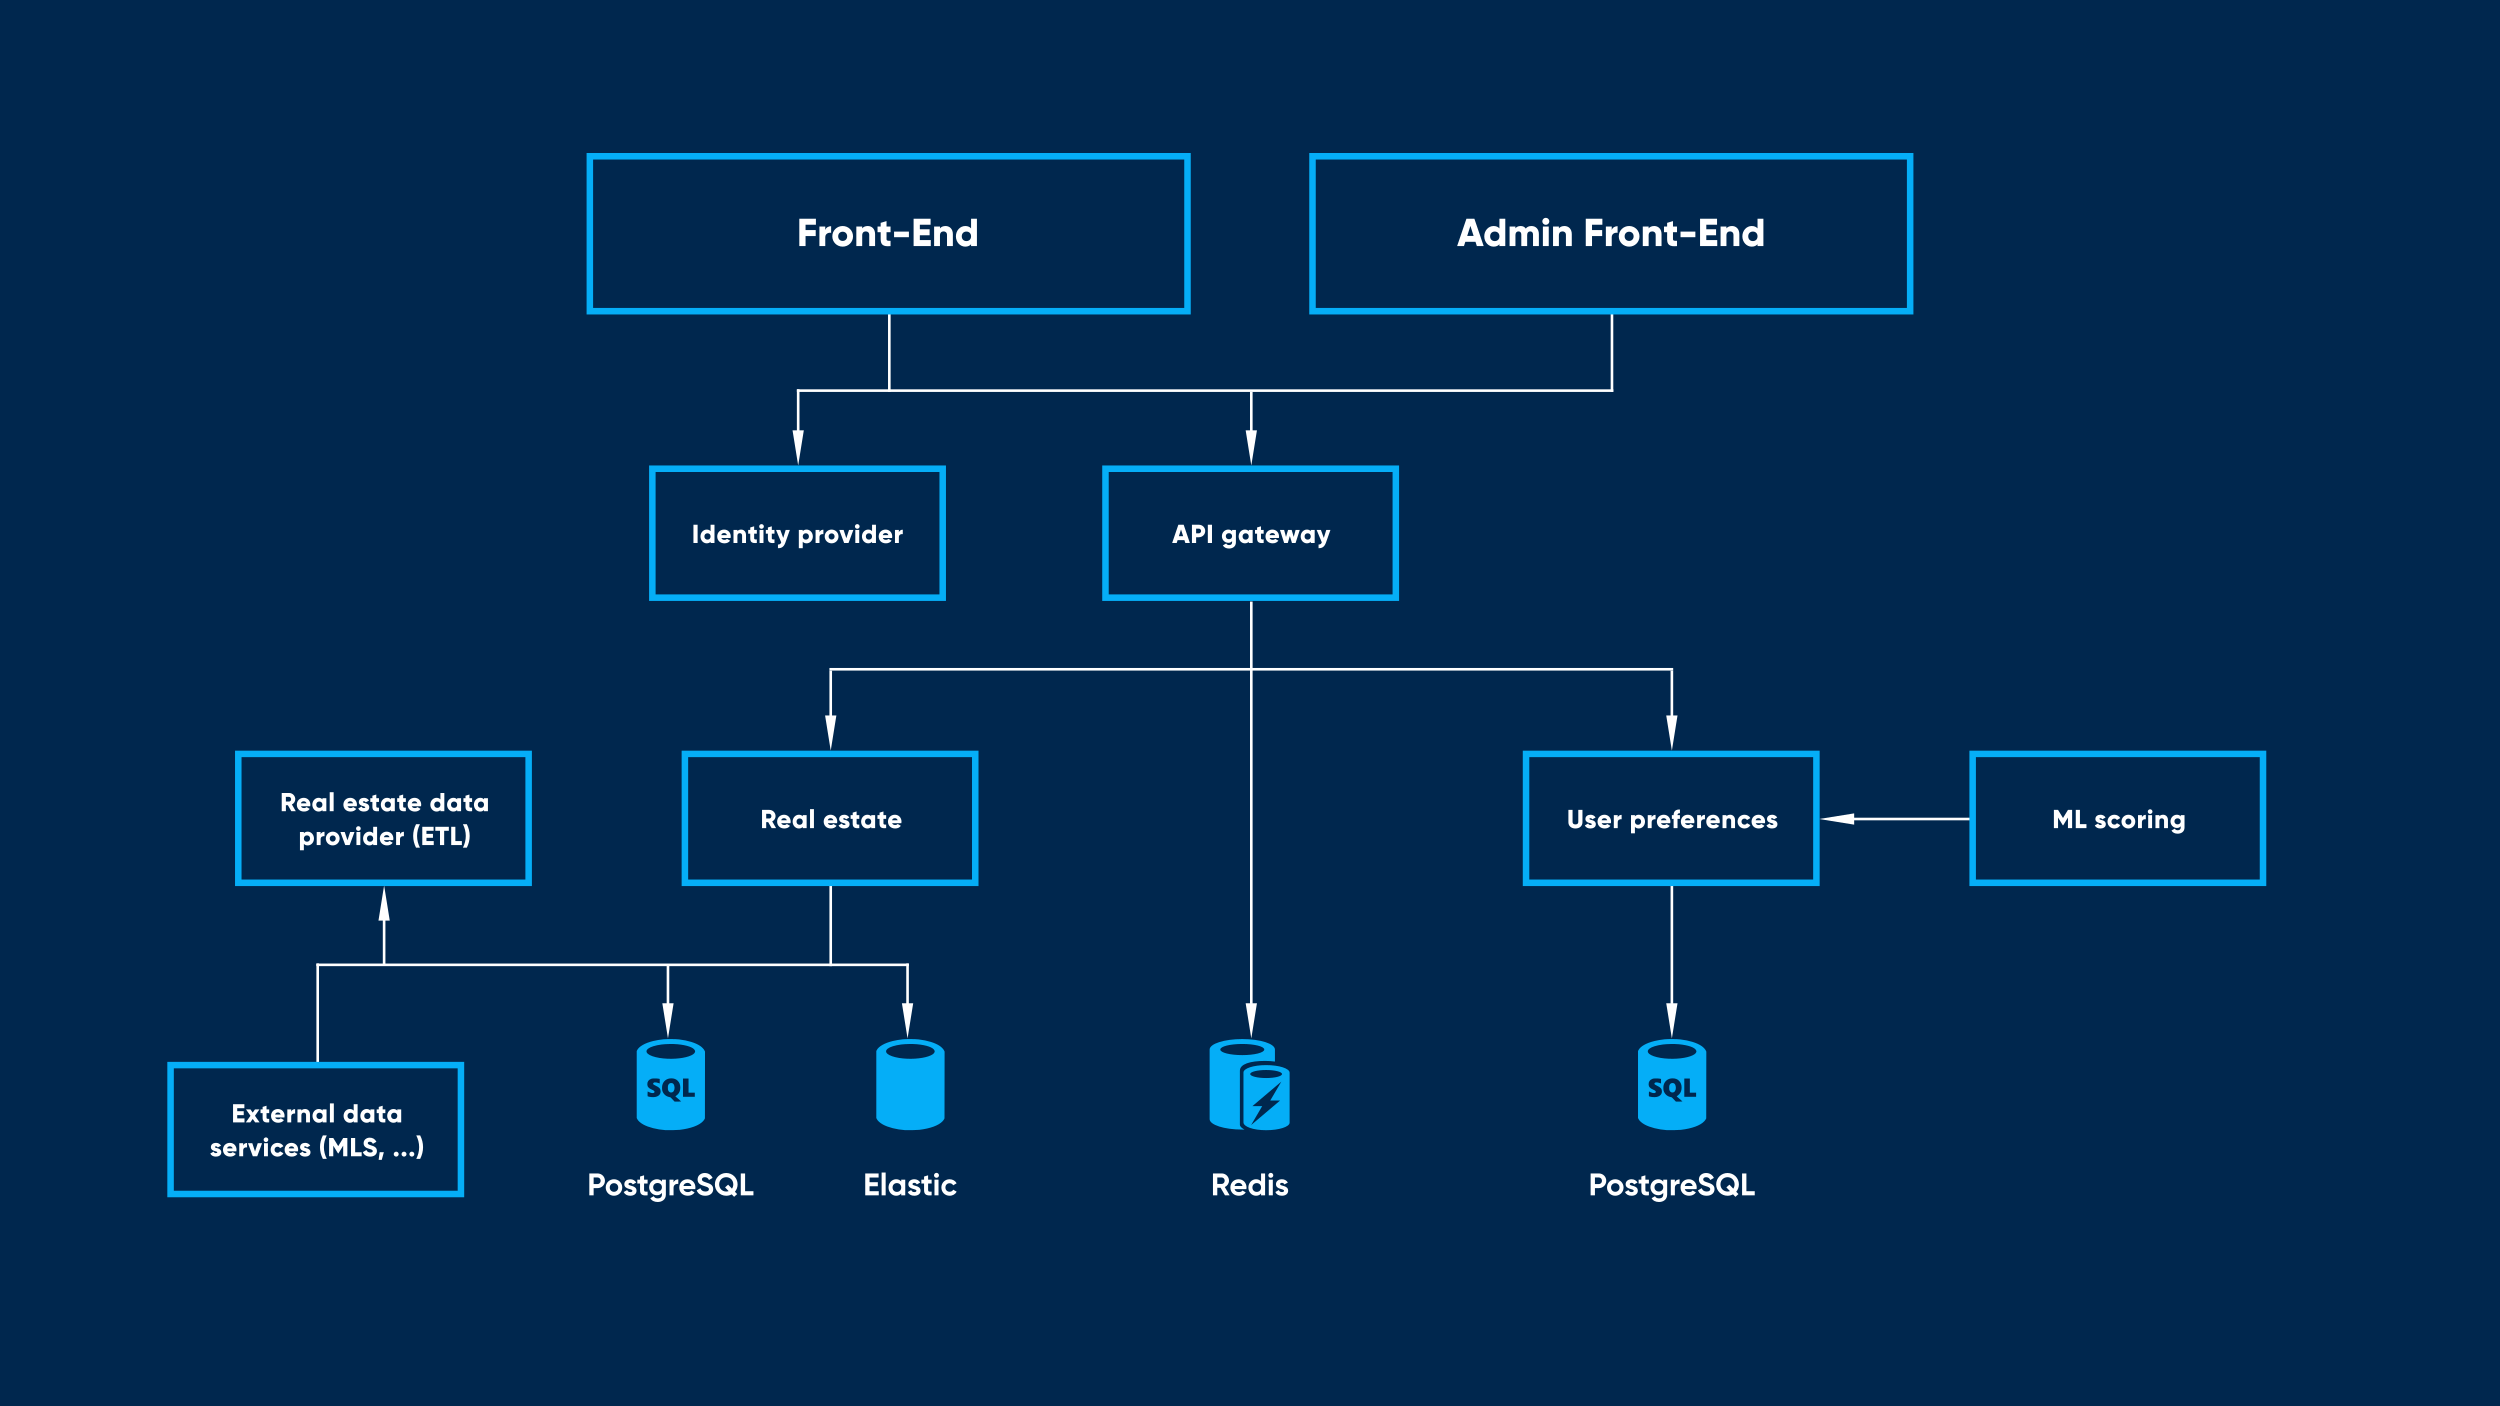 <?xml version="1.0" encoding="UTF-8"?> <svg xmlns="http://www.w3.org/2000/svg" width="1920" height="1080" viewBox="0 0 1920 1080" fill="none"><rect width="1920" height="1080" fill="#00274E"></rect><rect width="60" height="2" transform="matrix(0 1 1 0 1237 241)" fill="white"></rect><rect width="60" height="2" transform="matrix(0 1 1 0 682 241)" fill="white"></rect><rect width="627" height="2" transform="matrix(1 0 0 -1 612 301)" fill="white"></rect><rect width="31" height="2" transform="matrix(0 1 1 0 960 301)" fill="white"></rect><path d="M961 357.5L965.33 330.5L956.67 330.5L961 357.5Z" fill="white"></path><rect width="33" height="2" transform="matrix(0 1 1 0 612 299)" fill="white"></rect><path d="M613 357.5L617.33 330.5L608.67 330.5L613 357.5Z" fill="white"></path><rect x="294" y="741.5" width="36" height="2" transform="rotate(-90 294 741.5)" fill="white"></rect><path d="M295 680L299.33 707L290.67 707L295 680Z" fill="white"></path><rect width="455" height="2" transform="matrix(1 0 0 -1 243 742)" fill="white"></rect><rect x="243" y="816" width="76" height="2" transform="rotate(-90 243 816)" fill="white"></rect><rect width="31" height="2" transform="matrix(0 1 1 0 512 741)" fill="white"></rect><path d="M513 797.5L517.33 770.5L508.67 770.5L513 797.5Z" fill="white"></path><rect width="32" height="2" transform="matrix(0 1 1 0 696 740)" fill="white"></rect><path d="M697 797.5L701.33 770.5L692.67 770.5L697 797.5Z" fill="white"></path><rect x="637" y="742" width="66" height="2" transform="rotate(-90 637 742)" fill="white"></rect><rect width="36" height="2" transform="matrix(0 1 1 0 637 515)" fill="white"></rect><path d="M638 576.5L642.33 549.5L633.67 549.5L638 576.5Z" fill="white"></path><rect width="309" height="2" transform="matrix(0 1 1 0 960 462)" fill="white"></rect><path d="M961 797.5L965.33 770.5L956.67 770.5L961 797.5Z" fill="white"></path><rect width="648" height="2" transform="matrix(1 0 0 -1 637 515)" fill="white"></rect><rect width="36" height="2" transform="matrix(0 1 1 0 1283 515)" fill="white"></rect><path d="M1284 576.5L1288.33 549.5L1279.67 549.5L1284 576.5Z" fill="white"></path><rect width="93" height="2" transform="matrix(0 1 1 0 1283 678)" fill="white"></rect><path d="M1284 797.5L1288.33 770.5L1279.67 770.5L1284 797.5Z" fill="white"></path><rect x="1513" y="630" width="90" height="2" transform="rotate(-180 1513 630)" fill="white"></rect><path d="M1397 629L1424 624.67L1424 633.33L1397 629Z" fill="white"></path><path d="M626.618 172.62V168H613.868V189H618.668V181.29H626.468V176.67H618.668V172.62H626.618ZM633.804 176.67V174H629.304V189H633.804V182.22C633.804 179.25 636.444 178.5 638.304 178.8V173.7C636.414 173.7 634.404 174.66 633.804 176.67ZM647.168 189.42C651.578 189.42 655.118 185.97 655.118 181.5C655.118 177.03 651.578 173.58 647.168 173.58C642.758 173.58 639.218 177.03 639.218 181.5C639.218 185.97 642.758 189.42 647.168 189.42ZM647.168 185.04C645.218 185.04 643.718 183.63 643.718 181.5C643.718 179.37 645.218 177.96 647.168 177.96C649.118 177.96 650.618 179.37 650.618 181.5C650.618 183.63 649.118 185.04 647.168 185.04ZM666.454 173.58C664.474 173.58 662.974 174.3 662.164 175.41V174H657.664V189H662.164V180.81C662.164 178.68 663.304 177.72 664.954 177.72C666.394 177.72 667.564 178.59 667.564 180.45V189H672.064V179.79C672.064 175.74 669.484 173.58 666.454 173.58ZM683.944 178.32V174H680.854V169.8L676.354 171.15V174H673.954V178.32H676.354V183.63C676.354 187.83 678.064 189.6 683.944 189V184.92C681.964 185.04 680.854 184.92 680.854 183.63V178.32H683.944ZM686.642 182.19H698.042V177.87H686.642V182.19ZM706.442 184.38V180.66H713.942V176.1H706.442V172.62H714.692V168H701.642V189H714.842V184.38H706.442ZM726.19 173.58C724.21 173.58 722.71 174.3 721.9 175.41V174H717.4V189H721.9V180.81C721.9 178.68 723.04 177.72 724.69 177.72C726.13 177.72 727.3 178.59 727.3 180.45V189H731.8V179.79C731.8 175.74 729.22 173.58 726.19 173.58ZM745.78 168V175.41C744.79 174.27 743.32 173.58 741.31 173.58C737.38 173.58 734.14 177.03 734.14 181.5C734.14 185.97 737.38 189.42 741.31 189.42C743.32 189.42 744.79 188.73 745.78 187.59V189H750.28V168H745.78ZM742.21 185.16C740.14 185.16 738.64 183.75 738.64 181.5C738.64 179.25 740.14 177.84 742.21 177.84C744.28 177.84 745.78 179.25 745.78 181.5C745.78 183.75 744.28 185.16 742.21 185.16Z" fill="white"></path><rect x="912" y="120" width="119" height="459" transform="rotate(90 912 120)" stroke="#05AEF7" stroke-width="5"></rect><path d="M1134.22 189H1139.47L1132.33 168H1126.21L1119.07 189H1124.32L1125.37 185.7H1133.17L1134.22 189ZM1126.81 181.2L1129.27 173.49L1131.73 181.2H1126.81ZM1151.56 168V175.41C1150.57 174.27 1149.1 173.58 1147.09 173.58C1143.16 173.58 1139.92 177.03 1139.92 181.5C1139.92 185.97 1143.16 189.42 1147.09 189.42C1149.1 189.42 1150.57 188.73 1151.56 187.59V189H1156.06V168H1151.56ZM1147.99 185.16C1145.92 185.16 1144.42 183.75 1144.42 181.5C1144.42 179.25 1145.92 177.84 1147.99 177.84C1150.06 177.84 1151.56 179.25 1151.56 181.5C1151.56 183.75 1150.06 185.16 1147.99 185.16ZM1176.16 173.58C1174.03 173.58 1172.65 174.36 1171.81 175.56C1170.97 174.3 1169.65 173.58 1167.88 173.58C1165.87 173.58 1164.55 174.36 1163.86 175.38V174H1159.36V189H1163.86V180.54C1163.86 178.77 1164.7 177.72 1166.2 177.72C1167.64 177.72 1168.36 178.68 1168.36 180.18V189H1172.86V180.54C1172.86 178.77 1173.7 177.72 1175.2 177.72C1176.64 177.72 1177.36 178.68 1177.36 180.18V189H1181.86V179.79C1181.86 176.04 1179.61 173.58 1176.16 173.58ZM1187.19 172.68C1188.66 172.68 1189.89 171.45 1189.89 169.98C1189.89 168.51 1188.66 167.28 1187.19 167.28C1185.72 167.28 1184.49 168.51 1184.49 169.98C1184.49 171.45 1185.72 172.68 1187.19 172.68ZM1184.94 189H1189.44V174H1184.94V189ZM1201.52 173.58C1199.54 173.58 1198.04 174.3 1197.23 175.41V174H1192.73V189H1197.23V180.81C1197.23 178.68 1198.37 177.72 1200.02 177.72C1201.46 177.72 1202.63 178.59 1202.63 180.45V189H1207.13V179.79C1207.13 175.74 1204.55 173.58 1201.52 173.58ZM1230.62 172.62V168H1217.87V189H1222.67V181.29H1230.47V176.67H1222.67V172.62H1230.62ZM1237.81 176.67V174H1233.31V189H1237.81V182.22C1237.81 179.25 1240.45 178.5 1242.31 178.8V173.7C1240.42 173.7 1238.41 174.66 1237.81 176.67ZM1251.17 189.42C1255.58 189.42 1259.12 185.97 1259.12 181.5C1259.12 177.03 1255.58 173.58 1251.17 173.58C1246.76 173.58 1243.22 177.03 1243.22 181.5C1243.22 185.97 1246.76 189.42 1251.17 189.42ZM1251.17 185.04C1249.22 185.04 1247.72 183.63 1247.72 181.5C1247.72 179.37 1249.22 177.96 1251.17 177.96C1253.12 177.96 1254.62 179.37 1254.62 181.5C1254.62 183.63 1253.12 185.04 1251.17 185.04ZM1270.45 173.58C1268.47 173.58 1266.97 174.3 1266.16 175.41V174H1261.66V189H1266.16V180.81C1266.16 178.68 1267.3 177.72 1268.95 177.72C1270.39 177.72 1271.56 178.59 1271.56 180.45V189H1276.06V179.79C1276.06 175.74 1273.48 173.58 1270.45 173.58ZM1287.94 178.32V174H1284.85V169.8L1280.35 171.15V174H1277.95V178.32H1280.35V183.63C1280.35 187.83 1282.06 189.6 1287.94 189V184.92C1285.96 185.04 1284.85 184.92 1284.85 183.63V178.32H1287.94ZM1290.64 182.19H1302.04V177.87H1290.64V182.19ZM1310.44 184.38V180.66H1317.94V176.1H1310.44V172.62H1318.69V168H1305.64V189H1318.84V184.38H1310.44ZM1330.19 173.58C1328.21 173.58 1326.71 174.3 1325.9 175.41V174H1321.4V189H1325.9V180.81C1325.9 178.68 1327.04 177.72 1328.69 177.72C1330.13 177.72 1331.3 178.59 1331.3 180.45V189H1335.8V179.79C1335.8 175.74 1333.22 173.58 1330.19 173.58ZM1349.78 168V175.41C1348.79 174.27 1347.32 173.58 1345.31 173.58C1341.38 173.58 1338.14 177.03 1338.14 181.5C1338.14 185.97 1341.38 189.42 1345.31 189.42C1347.32 189.42 1348.79 188.73 1349.78 187.59V189H1354.28V168H1349.78ZM1346.21 185.16C1344.14 185.16 1342.64 183.75 1342.64 181.5C1342.64 179.25 1344.14 177.84 1346.21 177.84C1348.28 177.84 1349.78 179.25 1349.78 181.5C1349.78 183.75 1348.28 185.16 1346.21 185.16Z" fill="white"></path><rect x="1467" y="120" width="119" height="459" transform="rotate(90 1467 120)" stroke="#05AEF7" stroke-width="5"></rect><rect x="724" y="360" width="99" height="223" transform="rotate(90 724 360)" stroke="#05AEF7" stroke-width="5"></rect><path d="M532.561 403V417H535.761V403H532.561ZM545.726 403V407.94C545.066 407.18 544.086 406.72 542.746 406.72C540.126 406.72 537.966 409.02 537.966 412C537.966 414.98 540.126 417.28 542.746 417.28C544.086 417.28 545.066 416.82 545.726 416.06V417H548.726V403H545.726ZM543.346 414.44C541.966 414.44 540.966 413.5 540.966 412C540.966 410.5 541.966 409.56 543.346 409.56C544.726 409.56 545.726 410.5 545.726 412C545.726 413.5 544.726 414.44 543.346 414.44ZM554.007 413.2H561.107C561.187 412.82 561.227 412.42 561.227 412C561.227 408.98 559.067 406.72 556.147 406.72C552.987 406.72 550.827 409.02 550.827 412C550.827 414.98 552.947 417.28 556.367 417.28C558.267 417.28 559.747 416.58 560.727 415.22L558.327 413.84C557.927 414.28 557.227 414.6 556.407 414.6C555.307 414.6 554.387 414.24 554.007 413.2ZM553.947 410.96C554.227 409.94 554.987 409.38 556.127 409.38C557.027 409.38 557.927 409.8 558.247 410.96H553.947ZM569.189 406.72C567.869 406.72 566.869 407.2 566.329 407.94V407H563.329V417H566.329V411.54C566.329 410.12 567.089 409.48 568.189 409.48C569.149 409.48 569.929 410.06 569.929 411.3V417H572.929V410.86C572.929 408.16 571.209 406.72 569.189 406.72ZM581.249 409.88V407H579.189V404.2L576.189 405.1V407H574.589V409.88H576.189V413.42C576.189 416.22 577.329 417.4 581.249 417V414.28C579.929 414.36 579.189 414.28 579.189 413.42V409.88H581.249ZM584.847 406.12C585.827 406.12 586.647 405.3 586.647 404.32C586.647 403.34 585.827 402.52 584.847 402.52C583.867 402.52 583.047 403.34 583.047 404.32C583.047 405.3 583.867 406.12 584.847 406.12ZM583.347 417H586.347V407H583.347V417ZM594.803 409.88V407H592.743V404.2L589.743 405.1V407H588.143V409.88H589.743V413.42C589.743 416.22 590.883 417.4 594.803 417V414.28C593.483 414.36 592.743 414.28 592.743 413.42V409.88H594.803ZM603.396 407L601.516 413.12L599.296 407H595.996L599.976 416.54C599.536 417.76 598.876 418.2 597.476 418.2V421C600.276 421.14 602.056 419.88 603.176 416.7L606.596 407H603.396ZM619.482 406.72C618.142 406.72 617.162 407.18 616.502 407.94V407H613.502V421H616.502V416.06C617.162 416.82 618.142 417.28 619.482 417.28C622.102 417.28 624.262 414.98 624.262 412C624.262 409.02 622.102 406.72 619.482 406.72ZM618.882 414.44C617.502 414.44 616.502 413.5 616.502 412C616.502 410.5 617.502 409.56 618.882 409.56C620.262 409.56 621.262 410.5 621.262 412C621.262 413.5 620.262 414.44 618.882 414.44ZM629.363 408.78V407H626.363V417H629.363V412.48C629.363 410.5 631.123 410 632.363 410.2V406.8C631.103 406.8 629.763 407.44 629.363 408.78ZM638.672 417.28C641.612 417.28 643.972 414.98 643.972 412C643.972 409.02 641.612 406.72 638.672 406.72C635.732 406.72 633.372 409.02 633.372 412C633.372 414.98 635.732 417.28 638.672 417.28ZM638.672 414.36C637.372 414.36 636.372 413.42 636.372 412C636.372 410.58 637.372 409.64 638.672 409.64C639.972 409.64 640.972 410.58 640.972 412C640.972 413.42 639.972 414.36 638.672 414.36ZM652.059 407L649.979 413.34L647.899 407H644.579L648.279 417H651.679L655.379 407H652.059ZM658.379 406.12C659.359 406.12 660.179 405.3 660.179 404.32C660.179 403.34 659.359 402.52 658.379 402.52C657.399 402.52 656.579 403.34 656.579 404.32C656.579 405.3 657.399 406.12 658.379 406.12ZM656.879 417H659.879V407H656.879V417ZM669.735 403V407.94C669.075 407.18 668.095 406.72 666.755 406.72C664.135 406.72 661.975 409.02 661.975 412C661.975 414.98 664.135 417.28 666.755 417.28C668.095 417.28 669.075 416.82 669.735 416.06V417H672.735V403H669.735ZM667.355 414.44C665.975 414.44 664.975 413.5 664.975 412C664.975 410.5 665.975 409.56 667.355 409.56C668.735 409.56 669.735 410.5 669.735 412C669.735 413.5 668.735 414.44 667.355 414.44ZM678.016 413.2H685.116C685.196 412.82 685.236 412.42 685.236 412C685.236 408.98 683.076 406.72 680.156 406.72C676.996 406.72 674.836 409.02 674.836 412C674.836 414.98 676.956 417.28 680.376 417.28C682.276 417.28 683.756 416.58 684.736 415.22L682.336 413.84C681.936 414.28 681.236 414.6 680.416 414.6C679.316 414.6 678.396 414.24 678.016 413.2ZM677.956 410.96C678.236 409.94 678.996 409.38 680.136 409.38C681.036 409.38 681.936 409.8 682.256 410.96H677.956ZM690.337 408.78V407H687.337V417H690.337V412.48C690.337 410.5 692.097 410 693.337 410.2V406.8C692.077 406.8 690.737 407.44 690.337 408.78Z" fill="white"></path><rect x="1072" y="360" width="99" height="223" transform="rotate(90 1072 360)" stroke="#05AEF7" stroke-width="5"></rect><path d="M910.321 417H913.821L909.061 403H904.981L900.221 417H903.721L904.421 414.8H909.621L910.321 417ZM905.381 411.8L907.021 406.66L908.661 411.8H905.381ZM920.714 403H915.414V417H918.614V412.6H920.714C923.474 412.6 925.614 410.46 925.614 407.8C925.614 405.14 923.474 403 920.714 403ZM920.714 409.6H918.614V406H920.714C921.694 406 922.414 406.78 922.414 407.8C922.414 408.82 921.694 409.6 920.714 409.6ZM927.611 403V417H930.811V403H927.611ZM946.257 407V408.02C945.597 407.2 944.637 406.72 943.337 406.72C940.497 406.72 938.417 409.04 938.417 411.8C938.417 414.56 940.497 416.88 943.337 416.88C944.637 416.88 945.597 416.4 946.257 415.58V416.5C946.257 417.92 945.397 418.64 943.997 418.64C942.677 418.64 942.097 418.08 941.717 417.38L939.157 418.86C940.077 420.5 941.817 421.28 943.897 421.28C946.557 421.28 949.177 419.86 949.177 416.5V407H946.257ZM943.837 414.12C942.417 414.12 941.417 413.18 941.417 411.8C941.417 410.42 942.417 409.48 943.837 409.48C945.257 409.48 946.257 410.42 946.257 411.8C946.257 413.18 945.257 414.12 943.837 414.12ZM959.038 407V407.94C958.378 407.18 957.398 406.72 956.058 406.72C953.438 406.72 951.278 409.02 951.278 412C951.278 414.98 953.438 417.28 956.058 417.28C957.398 417.28 958.378 416.82 959.038 416.06V417H962.038V407H959.038ZM956.658 414.44C955.278 414.44 954.278 413.5 954.278 412C954.278 410.5 955.278 409.56 956.658 409.56C958.038 409.56 959.038 410.5 959.038 412C959.038 413.5 958.038 414.44 956.658 414.44ZM970.499 409.88V407H968.439V404.2L965.439 405.1V407H963.839V409.88H965.439V413.42C965.439 416.22 966.579 417.4 970.499 417V414.28C969.179 414.36 968.439 414.28 968.439 413.42V409.88H970.499ZM975.082 413.2H982.182C982.262 412.82 982.302 412.42 982.302 412C982.302 408.98 980.142 406.72 977.222 406.72C974.062 406.72 971.902 409.02 971.902 412C971.902 414.98 974.022 417.28 977.442 417.28C979.342 417.28 980.822 416.58 981.802 415.22L979.402 413.84C979.002 414.28 978.302 414.6 977.482 414.6C976.382 414.6 975.462 414.24 975.082 413.2ZM975.022 410.96C975.302 409.94 976.062 409.38 977.202 409.38C978.102 409.38 979.002 409.8 979.322 410.96H975.022ZM995.013 407L993.573 412.36L992.013 407H989.213L987.653 412.36L986.213 407H983.013L986.213 417H989.013L990.613 411.66L992.213 417H995.013L998.213 407H995.013ZM1006.67 407V407.94C1006.01 407.18 1005.03 406.72 1003.69 406.72C1001.07 406.72 998.913 409.02 998.913 412C998.913 414.98 1001.07 417.28 1003.69 417.28C1005.03 417.28 1006.01 416.82 1006.67 416.06V417H1009.67V407H1006.67ZM1004.29 414.44C1002.91 414.44 1001.91 413.5 1001.91 412C1001.91 410.5 1002.91 409.56 1004.29 409.56C1005.67 409.56 1006.67 410.5 1006.67 412C1006.67 413.5 1005.67 414.44 1004.29 414.44ZM1018.57 407L1016.69 413.12L1014.47 407H1011.17L1015.15 416.54C1014.71 417.76 1014.05 418.2 1012.65 418.2V421C1015.45 421.14 1017.23 419.88 1018.35 416.7L1021.77 407H1018.57Z" fill="white"></path><rect x="1395" y="579" width="99" height="223" transform="rotate(90 1395 579)" stroke="#05AEF7" stroke-width="5"></rect><path d="M1209.93 636.28C1213.01 636.28 1215.33 634.48 1215.33 631.48V622H1212.13V631.2C1212.13 632.26 1211.63 633.16 1209.93 633.16C1208.23 633.16 1207.73 632.26 1207.73 631.2V622H1204.53V631.48C1204.53 634.48 1206.85 636.28 1209.93 636.28ZM1220.68 628.92C1220.68 628.56 1221 628.36 1221.52 628.36C1222.18 628.36 1222.58 628.72 1222.86 629.24L1225.42 627.86C1224.58 626.44 1223.14 625.72 1221.52 625.72C1219.44 625.72 1217.6 626.82 1217.6 629C1217.6 632.46 1222.52 631.88 1222.52 632.98C1222.52 633.38 1222.16 633.6 1221.44 633.6C1220.56 633.6 1220 633.18 1219.74 632.42L1217.14 633.9C1217.92 635.52 1219.44 636.28 1221.44 636.28C1223.6 636.28 1225.6 635.3 1225.6 633C1225.6 629.3 1220.68 630.06 1220.68 628.92ZM1230.08 632.2H1237.18C1237.26 631.82 1237.3 631.42 1237.3 631C1237.3 627.98 1235.14 625.72 1232.22 625.72C1229.06 625.72 1226.9 628.02 1226.9 631C1226.9 633.98 1229.02 636.28 1232.44 636.28C1234.34 636.28 1235.82 635.58 1236.8 634.22L1234.4 632.84C1234 633.28 1233.3 633.6 1232.48 633.6C1231.38 633.6 1230.46 633.24 1230.08 632.2ZM1230.02 629.96C1230.3 628.94 1231.06 628.38 1232.2 628.38C1233.1 628.38 1234 628.8 1234.32 629.96H1230.02ZM1242.41 627.78V626H1239.41V636H1242.41V631.48C1242.41 629.5 1244.17 629 1245.41 629.2V625.8C1244.15 625.8 1242.81 626.44 1242.41 627.78ZM1258.59 625.72C1257.25 625.72 1256.27 626.18 1255.61 626.94V626H1252.61V640H1255.61V635.06C1256.27 635.82 1257.25 636.28 1258.59 636.28C1261.21 636.28 1263.37 633.98 1263.37 631C1263.37 628.02 1261.21 625.72 1258.59 625.72ZM1257.99 633.44C1256.61 633.44 1255.61 632.5 1255.61 631C1255.61 629.5 1256.61 628.56 1257.99 628.56C1259.37 628.56 1260.37 629.5 1260.37 631C1260.37 632.5 1259.37 633.44 1257.99 633.44ZM1268.47 627.78V626H1265.47V636H1268.47V631.48C1268.47 629.5 1270.23 629 1271.47 629.2V625.8C1270.21 625.8 1268.87 626.44 1268.47 627.78ZM1275.66 632.2H1282.76C1282.84 631.82 1282.88 631.42 1282.88 631C1282.88 627.98 1280.72 625.72 1277.8 625.72C1274.64 625.72 1272.48 628.02 1272.48 631C1272.48 633.98 1274.6 636.28 1278.02 636.28C1279.92 636.28 1281.4 635.58 1282.38 634.22L1279.98 632.84C1279.58 633.28 1278.88 633.6 1278.06 633.6C1276.96 633.6 1276.04 633.24 1275.66 632.2ZM1275.6 629.96C1275.88 628.94 1276.64 628.38 1277.78 628.38C1278.68 628.38 1279.58 628.8 1279.9 629.96H1275.6ZM1290.19 624.6V621.72C1286.87 621.52 1285.33 623.2 1285.33 626H1283.99V628.88H1285.33V636H1288.33V628.88H1290.19V626H1288.33C1288.33 624.84 1289.07 624.5 1290.19 624.6ZM1294.08 632.2H1301.18C1301.26 631.82 1301.3 631.42 1301.3 631C1301.3 627.98 1299.14 625.72 1296.22 625.72C1293.06 625.72 1290.9 628.02 1290.9 631C1290.9 633.98 1293.02 636.28 1296.44 636.28C1298.34 636.28 1299.82 635.58 1300.8 634.22L1298.4 632.84C1298 633.28 1297.3 633.6 1296.48 633.6C1295.38 633.6 1294.46 633.24 1294.08 632.2ZM1294.02 629.96C1294.3 628.94 1295.06 628.38 1296.2 628.38C1297.1 628.38 1298 628.8 1298.32 629.96H1294.02ZM1306.4 627.78V626H1303.4V636H1306.4V631.48C1306.4 629.5 1308.16 629 1309.4 629.2V625.8C1308.14 625.8 1306.8 626.44 1306.4 627.78ZM1313.59 632.2H1320.69C1320.77 631.82 1320.81 631.42 1320.81 631C1320.81 627.98 1318.65 625.72 1315.73 625.72C1312.57 625.72 1310.41 628.02 1310.41 631C1310.41 633.98 1312.53 636.28 1315.95 636.28C1317.85 636.28 1319.33 635.58 1320.31 634.22L1317.91 632.84C1317.51 633.28 1316.81 633.6 1315.99 633.6C1314.89 633.6 1313.97 633.24 1313.59 632.2ZM1313.53 629.96C1313.81 628.94 1314.57 628.38 1315.71 628.38C1316.61 628.38 1317.51 628.8 1317.83 629.96H1313.53ZM1328.77 625.72C1327.45 625.72 1326.45 626.2 1325.91 626.94V626H1322.91V636H1325.91V630.54C1325.91 629.12 1326.67 628.48 1327.77 628.48C1328.73 628.48 1329.51 629.06 1329.51 630.3V636H1332.51V629.86C1332.51 627.16 1330.79 625.72 1328.77 625.72ZM1339.77 636.28C1341.73 636.28 1343.43 635.26 1344.29 633.7L1341.67 632.2C1341.35 632.9 1340.61 633.32 1339.73 633.32C1338.43 633.32 1337.47 632.38 1337.47 631C1337.47 629.62 1338.43 628.68 1339.73 628.68C1340.61 628.68 1341.33 629.1 1341.67 629.8L1344.29 628.28C1343.43 626.74 1341.71 625.72 1339.77 625.72C1336.73 625.72 1334.47 628.02 1334.47 631C1334.47 633.98 1336.73 636.28 1339.77 636.28ZM1348.38 632.2H1355.48C1355.56 631.82 1355.6 631.42 1355.6 631C1355.6 627.98 1353.44 625.72 1350.52 625.72C1347.36 625.72 1345.2 628.02 1345.2 631C1345.2 633.98 1347.32 636.28 1350.74 636.28C1352.64 636.28 1354.12 635.58 1355.1 634.22L1352.7 632.84C1352.3 633.28 1351.6 633.6 1350.78 633.6C1349.68 633.6 1348.76 633.24 1348.38 632.2ZM1348.32 629.96C1348.6 628.94 1349.36 628.38 1350.5 628.38C1351.4 628.38 1352.3 628.8 1352.62 629.96H1348.32ZM1360.15 628.92C1360.15 628.56 1360.47 628.36 1360.99 628.36C1361.65 628.36 1362.05 628.72 1362.33 629.24L1364.89 627.86C1364.05 626.44 1362.61 625.72 1360.99 625.72C1358.91 625.72 1357.07 626.82 1357.07 629C1357.07 632.46 1361.99 631.88 1361.99 632.98C1361.99 633.38 1361.63 633.6 1360.91 633.6C1360.03 633.6 1359.47 633.18 1359.21 632.42L1356.61 633.9C1357.39 635.52 1358.91 636.28 1360.91 636.28C1363.07 636.28 1365.07 635.3 1365.07 633C1365.07 629.3 1360.15 630.06 1360.15 628.92Z" fill="white"></path><rect x="1738" y="579" width="99" height="223" transform="rotate(90 1738 579)" stroke="#05AEF7" stroke-width="5"></rect><path d="M1591.39 622H1588.19L1584.39 628.22L1580.59 622H1577.39V636H1580.59V627.86L1584.21 633.8H1584.57L1588.19 627.86V636H1591.39V622ZM1597.39 632.92V622H1594.19V636H1602.39V632.92H1597.39ZM1612.34 628.92C1612.34 628.56 1612.66 628.36 1613.18 628.36C1613.84 628.36 1614.24 628.72 1614.52 629.24L1617.08 627.86C1616.24 626.44 1614.8 625.72 1613.18 625.72C1611.1 625.72 1609.26 626.82 1609.26 629C1609.26 632.46 1614.18 631.88 1614.18 632.98C1614.18 633.38 1613.82 633.6 1613.1 633.6C1612.22 633.6 1611.66 633.18 1611.4 632.42L1608.8 633.9C1609.58 635.52 1611.1 636.28 1613.1 636.28C1615.26 636.28 1617.26 635.3 1617.26 633C1617.26 629.3 1612.34 630.06 1612.34 628.92ZM1623.86 636.28C1625.82 636.28 1627.52 635.26 1628.38 633.7L1625.76 632.2C1625.44 632.9 1624.7 633.32 1623.82 633.32C1622.52 633.32 1621.56 632.38 1621.56 631C1621.56 629.62 1622.52 628.68 1623.82 628.68C1624.7 628.68 1625.42 629.1 1625.76 629.8L1628.38 628.28C1627.52 626.74 1625.8 625.72 1623.86 625.72C1620.82 625.72 1618.56 628.02 1618.56 631C1618.56 633.98 1620.82 636.28 1623.86 636.28ZM1634.6 636.28C1637.54 636.28 1639.9 633.98 1639.9 631C1639.9 628.02 1637.54 625.72 1634.6 625.72C1631.66 625.72 1629.3 628.02 1629.3 631C1629.3 633.98 1631.66 636.28 1634.6 636.28ZM1634.6 633.36C1633.3 633.36 1632.3 632.42 1632.3 631C1632.3 629.58 1633.3 628.64 1634.6 628.64C1635.9 628.64 1636.9 629.58 1636.9 631C1636.9 632.42 1635.9 633.36 1634.6 633.36ZM1644.99 627.78V626H1641.99V636H1644.99V631.48C1644.99 629.5 1646.75 629 1647.99 629.2V625.8C1646.73 625.8 1645.39 626.44 1644.99 627.78ZM1651.3 625.12C1652.28 625.12 1653.1 624.3 1653.1 623.32C1653.1 622.34 1652.28 621.52 1651.3 621.52C1650.32 621.52 1649.5 622.34 1649.5 623.32C1649.5 624.3 1650.32 625.12 1651.3 625.12ZM1649.8 636H1652.8V626H1649.8V636ZM1661.25 625.72C1659.93 625.72 1658.93 626.2 1658.39 626.94V626H1655.39V636H1658.39V630.54C1658.39 629.12 1659.15 628.48 1660.25 628.48C1661.21 628.48 1661.99 629.06 1661.99 630.3V636H1664.99V629.86C1664.99 627.16 1663.27 625.72 1661.25 625.72ZM1674.79 626V627.02C1674.13 626.2 1673.17 625.72 1671.87 625.72C1669.03 625.72 1666.95 628.04 1666.95 630.8C1666.95 633.56 1669.03 635.88 1671.87 635.88C1673.17 635.88 1674.13 635.4 1674.79 634.58V635.5C1674.79 636.92 1673.93 637.64 1672.53 637.64C1671.21 637.64 1670.63 637.08 1670.25 636.38L1667.69 637.86C1668.61 639.5 1670.35 640.28 1672.43 640.28C1675.09 640.28 1677.71 638.86 1677.71 635.5V626H1674.79ZM1672.37 633.12C1670.95 633.12 1669.95 632.18 1669.95 630.8C1669.95 629.42 1670.95 628.48 1672.37 628.48C1673.79 628.48 1674.79 629.42 1674.79 630.8C1674.79 632.18 1673.79 633.12 1672.37 633.12Z" fill="white"></path><rect x="406" y="579" width="99" height="223" transform="rotate(90 406 579)" stroke="#05AEF7" stroke-width="5"></rect><path d="M223.726 623H227.166L224.186 617.86C225.726 617.08 226.766 615.52 226.766 613.8C226.766 611.14 224.626 609 221.966 609H216.366V623H219.566V618.4H221.086L223.726 623ZM219.566 612H221.966C222.846 612 223.566 612.78 223.566 613.8C223.566 614.82 222.846 615.6 221.966 615.6H219.566V612ZM231.143 619.2H238.243C238.323 618.82 238.363 618.42 238.363 618C238.363 614.98 236.203 612.72 233.283 612.72C230.123 612.72 227.963 615.02 227.963 618C227.963 620.98 230.083 623.28 233.503 623.28C235.403 623.28 236.883 622.58 237.863 621.22L235.463 619.84C235.063 620.28 234.363 620.6 233.543 620.6C232.443 620.6 231.523 620.24 231.143 619.2ZM231.083 616.96C231.363 615.94 232.123 615.38 233.263 615.38C234.163 615.38 235.063 615.8 235.383 616.96H231.083ZM247.627 613V613.94C246.967 613.18 245.987 612.72 244.647 612.72C242.027 612.72 239.867 615.02 239.867 618C239.867 620.98 242.027 623.28 244.647 623.28C245.987 623.28 246.967 622.82 247.627 622.06V623H250.627V613H247.627ZM245.247 620.44C243.867 620.44 242.867 619.5 242.867 618C242.867 616.5 243.867 615.56 245.247 615.56C246.627 615.56 247.627 616.5 247.627 618C247.627 619.5 246.627 620.44 245.247 620.44ZM253.228 623H256.228V608.4H253.228V623ZM266.903 619.2H274.003C274.083 618.82 274.123 618.42 274.123 618C274.123 614.98 271.963 612.72 269.043 612.72C265.883 612.72 263.723 615.02 263.723 618C263.723 620.98 265.843 623.28 269.263 623.28C271.163 623.28 272.643 622.58 273.623 621.22L271.223 619.84C270.823 620.28 270.123 620.6 269.303 620.6C268.203 620.6 267.283 620.24 266.903 619.2ZM266.843 616.96C267.123 615.94 267.883 615.38 269.023 615.38C269.923 615.38 270.823 615.8 271.143 616.96H266.843ZM278.674 615.92C278.674 615.56 278.994 615.36 279.514 615.36C280.174 615.36 280.574 615.72 280.854 616.24L283.414 614.86C282.574 613.44 281.134 612.72 279.514 612.72C277.434 612.72 275.594 613.82 275.594 616C275.594 619.46 280.514 618.88 280.514 619.98C280.514 620.38 280.154 620.6 279.434 620.6C278.554 620.6 277.994 620.18 277.734 619.42L275.134 620.9C275.914 622.52 277.434 623.28 279.434 623.28C281.594 623.28 283.594 622.3 283.594 620C283.594 616.3 278.674 617.06 278.674 615.92ZM291.059 615.88V613H288.999V610.2L285.999 611.1V613H284.399V615.88H285.999V619.42C285.999 622.22 287.139 623.4 291.059 623V620.28C289.739 620.36 288.999 620.28 288.999 619.42V615.88H291.059ZM300.222 613V613.94C299.562 613.18 298.582 612.72 297.242 612.72C294.622 612.72 292.462 615.02 292.462 618C292.462 620.98 294.622 623.28 297.242 623.28C298.582 623.28 299.562 622.82 300.222 622.06V623H303.222V613H300.222ZM297.842 620.44C296.462 620.44 295.462 619.5 295.462 618C295.462 616.5 296.462 615.56 297.842 615.56C299.222 615.56 300.222 616.5 300.222 618C300.222 619.5 299.222 620.44 297.842 620.44ZM311.683 615.88V613H309.623V610.2L306.623 611.1V613H305.023V615.88H306.623V619.42C306.623 622.22 307.763 623.4 311.683 623V620.28C310.363 620.36 309.623 620.28 309.623 619.42V615.88H311.683ZM316.266 619.2H323.366C323.446 618.82 323.486 618.42 323.486 618C323.486 614.98 321.326 612.72 318.406 612.72C315.246 612.72 313.086 615.02 313.086 618C313.086 620.98 315.206 623.28 318.626 623.28C320.526 623.28 322.006 622.58 322.986 621.22L320.586 619.84C320.186 620.28 319.486 620.6 318.666 620.6C317.566 620.6 316.646 620.24 316.266 619.2ZM316.206 616.96C316.486 615.94 317.246 615.38 318.386 615.38C319.286 615.38 320.186 615.8 320.506 616.96H316.206ZM338.248 609V613.94C337.588 613.18 336.608 612.72 335.268 612.72C332.648 612.72 330.488 615.02 330.488 618C330.488 620.98 332.648 623.28 335.268 623.28C336.608 623.28 337.588 622.82 338.248 622.06V623H341.248V609H338.248ZM335.868 620.44C334.488 620.44 333.488 619.5 333.488 618C333.488 616.5 334.488 615.56 335.868 615.56C337.248 615.56 338.248 616.5 338.248 618C338.248 619.5 337.248 620.44 335.868 620.44ZM351.109 613V613.94C350.449 613.18 349.469 612.72 348.129 612.72C345.509 612.72 343.349 615.02 343.349 618C343.349 620.98 345.509 623.28 348.129 623.28C349.469 623.28 350.449 622.82 351.109 622.06V623H354.109V613H351.109ZM348.729 620.44C347.349 620.44 346.349 619.5 346.349 618C346.349 616.5 347.349 615.56 348.729 615.56C350.109 615.56 351.109 616.5 351.109 618C351.109 619.5 350.109 620.44 348.729 620.44ZM362.57 615.88V613H360.51V610.2L357.51 611.1V613H355.91V615.88H357.51V619.42C357.51 622.22 358.65 623.4 362.57 623V620.28C361.25 620.36 360.51 620.28 360.51 619.42V615.88H362.57ZM371.733 613V613.94C371.073 613.18 370.093 612.72 368.753 612.72C366.133 612.72 363.973 615.02 363.973 618C363.973 620.98 366.133 623.28 368.753 623.28C370.093 623.28 371.073 622.82 371.733 622.06V623H374.733V613H371.733ZM369.353 620.44C367.973 620.44 366.973 619.5 366.973 618C366.973 616.5 367.973 615.56 369.353 615.56C370.733 615.56 371.733 616.5 371.733 618C371.733 619.5 370.733 620.44 369.353 620.44ZM236.347 638.72C235.007 638.72 234.027 639.18 233.367 639.94V639H230.367V653H233.367V648.06C234.027 648.82 235.007 649.28 236.347 649.28C238.967 649.28 241.127 646.98 241.127 644C241.127 641.02 238.967 638.72 236.347 638.72ZM235.747 646.44C234.367 646.44 233.367 645.5 233.367 644C233.367 642.5 234.367 641.56 235.747 641.56C237.127 641.56 238.127 642.5 238.127 644C238.127 645.5 237.127 646.44 235.747 646.44ZM246.228 640.78V639H243.228V649H246.228V644.48C246.228 642.5 247.988 642 249.228 642.2V638.8C247.968 638.8 246.628 639.44 246.228 640.78ZM255.538 649.28C258.478 649.28 260.838 646.98 260.838 644C260.838 641.02 258.478 638.72 255.538 638.72C252.598 638.72 250.238 641.02 250.238 644C250.238 646.98 252.598 649.28 255.538 649.28ZM255.538 646.36C254.238 646.36 253.238 645.42 253.238 644C253.238 642.58 254.238 641.64 255.538 641.64C256.838 641.64 257.838 642.58 257.838 644C257.838 645.42 256.838 646.36 255.538 646.36ZM268.924 639L266.844 645.34L264.764 639H261.444L265.144 649H268.544L272.244 639H268.924ZM275.245 638.12C276.225 638.12 277.045 637.3 277.045 636.32C277.045 635.34 276.225 634.52 275.245 634.52C274.265 634.52 273.445 635.34 273.445 636.32C273.445 637.3 274.265 638.12 275.245 638.12ZM273.745 649H276.745V639H273.745V649ZM286.6 635V639.94C285.94 639.18 284.96 638.72 283.62 638.72C281 638.72 278.84 641.02 278.84 644C278.84 646.98 281 649.28 283.62 649.28C284.96 649.28 285.94 648.82 286.6 648.06V649H289.6V635H286.6ZM284.22 646.44C282.84 646.44 281.84 645.5 281.84 644C281.84 642.5 282.84 641.56 284.22 641.56C285.6 641.56 286.6 642.5 286.6 644C286.6 645.5 285.6 646.44 284.22 646.44ZM294.881 645.2H301.981C302.061 644.82 302.101 644.42 302.101 644C302.101 640.98 299.941 638.72 297.021 638.72C293.861 638.72 291.701 641.02 291.701 644C291.701 646.98 293.821 649.28 297.241 649.28C299.141 649.28 300.621 648.58 301.601 647.22L299.201 645.84C298.801 646.28 298.101 646.6 297.281 646.6C296.181 646.6 295.261 646.24 294.881 645.2ZM294.821 642.96C295.101 641.94 295.861 641.38 297.001 641.38C297.901 641.38 298.801 641.8 299.121 642.96H294.821ZM307.202 640.78V639H304.202V649H307.202V644.48C307.202 642.5 308.962 642 310.202 642.2V638.8C308.942 638.8 307.602 639.44 307.202 640.78ZM319.505 651H322.505C321.105 648.2 320.305 645.2 320.305 642C320.305 638.8 321.105 635.8 322.505 633H319.505C318.105 635.8 317.305 638.8 317.305 642C317.305 645.2 318.105 648.2 319.505 651ZM327.511 645.92V643.44H332.511V640.4H327.511V638.08H333.011V635H324.311V649H333.111V645.92H327.511ZM344.716 635H334.316V638.08H337.916V649H341.116V638.08H344.716V635ZM349.717 645.92V635H346.517V649H354.717V645.92H349.717ZM358.527 651C359.927 648.2 360.727 645.2 360.727 642C360.727 638.8 359.927 635.8 358.527 633H355.527C356.927 635.8 357.727 638.8 357.727 642C357.727 645.2 356.927 648.2 355.527 651H358.527Z" fill="white"></path><rect x="749" y="579" width="99" height="223" transform="rotate(90 749 579)" stroke="#05AEF7" stroke-width="5"></rect><path d="M592.599 636H596.039L593.059 630.86C594.599 630.08 595.639 628.52 595.639 626.8C595.639 624.14 593.499 622 590.839 622H585.239V636H588.439V631.4H589.959L592.599 636ZM588.439 625H590.839C591.719 625 592.439 625.78 592.439 626.8C592.439 627.82 591.719 628.6 590.839 628.6H588.439V625ZM600.016 632.2H607.116C607.196 631.82 607.236 631.42 607.236 631C607.236 627.98 605.076 625.72 602.156 625.72C598.996 625.72 596.836 628.02 596.836 631C596.836 633.98 598.956 636.28 602.376 636.28C604.276 636.28 605.756 635.58 606.736 634.22L604.336 632.84C603.936 633.28 603.236 633.6 602.416 633.6C601.316 633.6 600.396 633.24 600.016 632.2ZM599.956 629.96C600.236 628.94 600.996 628.38 602.136 628.38C603.036 628.38 603.936 628.8 604.256 629.96H599.956ZM616.5 626V626.94C615.84 626.18 614.86 625.72 613.52 625.72C610.9 625.72 608.74 628.02 608.74 631C608.74 633.98 610.9 636.28 613.52 636.28C614.86 636.28 615.84 635.82 616.5 635.06V636H619.5V626H616.5ZM614.12 633.44C612.74 633.44 611.74 632.5 611.74 631C611.74 629.5 612.74 628.56 614.12 628.56C615.5 628.56 616.5 629.5 616.5 631C616.5 632.5 615.5 633.44 614.12 633.44ZM622.101 636H625.101V621.4H622.101V636ZM635.776 632.2H642.876C642.956 631.82 642.996 631.42 642.996 631C642.996 627.98 640.836 625.72 637.916 625.72C634.756 625.72 632.596 628.02 632.596 631C632.596 633.98 634.716 636.28 638.136 636.28C640.036 636.28 641.516 635.58 642.496 634.22L640.096 632.84C639.696 633.28 638.996 633.6 638.176 633.6C637.076 633.6 636.156 633.24 635.776 632.2ZM635.716 629.96C635.996 628.94 636.756 628.38 637.896 628.38C638.796 628.38 639.696 628.8 640.016 629.96H635.716ZM647.547 628.92C647.547 628.56 647.867 628.36 648.387 628.36C649.047 628.36 649.447 628.72 649.727 629.24L652.287 627.86C651.447 626.44 650.007 625.72 648.387 625.72C646.307 625.72 644.467 626.82 644.467 629C644.467 632.46 649.387 631.88 649.387 632.98C649.387 633.38 649.027 633.6 648.307 633.6C647.427 633.6 646.867 633.18 646.607 632.42L644.007 633.9C644.787 635.52 646.307 636.28 648.307 636.28C650.467 636.28 652.467 635.3 652.467 633C652.467 629.3 647.547 630.06 647.547 628.92ZM659.932 628.88V626H657.872V623.2L654.872 624.1V626H653.272V628.88H654.872V632.42C654.872 635.22 656.012 636.4 659.932 636V633.28C658.612 633.36 657.872 633.28 657.872 632.42V628.88H659.932ZM669.095 626V626.94C668.435 626.18 667.455 625.72 666.115 625.72C663.495 625.72 661.335 628.02 661.335 631C661.335 633.98 663.495 636.28 666.115 636.28C667.455 636.28 668.435 635.82 669.095 635.06V636H672.095V626H669.095ZM666.715 633.44C665.335 633.44 664.335 632.5 664.335 631C664.335 629.5 665.335 628.56 666.715 628.56C668.095 628.56 669.095 629.5 669.095 631C669.095 632.5 668.095 633.44 666.715 633.44ZM680.556 628.88V626H678.496V623.2L675.496 624.1V626H673.896V628.88H675.496V632.42C675.496 635.22 676.636 636.4 680.556 636V633.28C679.236 633.36 678.496 633.28 678.496 632.42V628.88H680.556ZM685.139 632.2H692.239C692.319 631.82 692.359 631.42 692.359 631C692.359 627.98 690.199 625.72 687.279 625.72C684.119 625.72 681.959 628.02 681.959 631C681.959 633.98 684.079 636.28 687.499 636.28C689.399 636.28 690.879 635.58 691.859 634.22L689.459 632.84C689.059 633.28 688.359 633.6 687.539 633.6C686.439 633.6 685.519 633.24 685.139 632.2ZM685.079 629.96C685.359 628.94 686.119 628.38 687.259 628.38C688.159 628.38 689.059 628.8 689.379 629.96H685.079Z" fill="white"></path><rect x="354" y="818" width="99" height="223" transform="rotate(90 354 818)" stroke="#05AEF7" stroke-width="5"></rect><path d="M182.18 858.92V856.44H187.18V853.4H182.18V851.08H187.68V848H178.98V862H187.78V858.92H182.18ZM199.385 862L195.805 856.92L199.265 852H195.825L194.085 854.48L192.345 852H188.905L192.365 856.92L188.785 862H192.225L194.085 859.36L195.945 862H199.385ZM206.751 854.88V852H204.691V849.2L201.691 850.1V852H200.091V854.88H201.691V858.42C201.691 861.22 202.831 862.4 206.751 862V859.28C205.431 859.36 204.691 859.28 204.691 858.42V854.88H206.751ZM211.334 858.2H218.434C218.514 857.82 218.554 857.42 218.554 857C218.554 853.98 216.394 851.72 213.474 851.72C210.314 851.72 208.154 854.02 208.154 857C208.154 859.98 210.274 862.28 213.694 862.28C215.594 862.28 217.074 861.58 218.054 860.22L215.654 858.84C215.254 859.28 214.554 859.6 213.734 859.6C212.634 859.6 211.714 859.24 211.334 858.2ZM211.274 855.96C211.554 854.94 212.314 854.38 213.454 854.38C214.354 854.38 215.254 854.8 215.574 855.96H211.274ZM223.655 853.78V852H220.655V862H223.655V857.48C223.655 855.5 225.415 855 226.655 855.2V851.8C225.395 851.8 224.055 852.44 223.655 853.78ZM234.318 851.72C232.998 851.72 231.998 852.2 231.458 852.94V852H228.458V862H231.458V856.54C231.458 855.12 232.218 854.48 233.318 854.48C234.278 854.48 235.058 855.06 235.058 856.3V862H238.058V855.86C238.058 853.16 236.338 851.72 234.318 851.72ZM247.778 852V852.94C247.118 852.18 246.138 851.72 244.798 851.72C242.178 851.72 240.018 854.02 240.018 857C240.018 859.98 242.178 862.28 244.798 862.28C246.138 862.28 247.118 861.82 247.778 861.06V862H250.778V852H247.778ZM245.398 859.44C244.018 859.44 243.018 858.5 243.018 857C243.018 855.5 244.018 854.56 245.398 854.56C246.778 854.56 247.778 855.5 247.778 857C247.778 858.5 246.778 859.44 245.398 859.44ZM253.379 862H256.379V847.4H253.379V862ZM271.634 848V852.94C270.974 852.18 269.994 851.72 268.654 851.72C266.034 851.72 263.874 854.02 263.874 857C263.874 859.98 266.034 862.28 268.654 862.28C269.994 862.28 270.974 861.82 271.634 861.06V862H274.634V848H271.634ZM269.254 859.44C267.874 859.44 266.874 858.5 266.874 857C266.874 855.5 267.874 854.56 269.254 854.56C270.634 854.56 271.634 855.5 271.634 857C271.634 858.5 270.634 859.44 269.254 859.44ZM284.495 852V852.94C283.835 852.18 282.855 851.72 281.515 851.72C278.895 851.72 276.735 854.02 276.735 857C276.735 859.98 278.895 862.28 281.515 862.28C282.855 862.28 283.835 861.82 284.495 861.06V862H287.495V852H284.495ZM282.115 859.44C280.735 859.44 279.735 858.5 279.735 857C279.735 855.5 280.735 854.56 282.115 854.56C283.495 854.56 284.495 855.5 284.495 857C284.495 858.5 283.495 859.44 282.115 859.44ZM295.956 854.88V852H293.896V849.2L290.896 850.1V852H289.296V854.88H290.896V858.42C290.896 861.22 292.036 862.4 295.956 862V859.28C294.636 859.36 293.896 859.28 293.896 858.42V854.88H295.956ZM305.119 852V852.94C304.459 852.18 303.479 851.72 302.139 851.72C299.519 851.72 297.359 854.02 297.359 857C297.359 859.98 299.519 862.28 302.139 862.28C303.479 862.28 304.459 861.82 305.119 861.06V862H308.119V852H305.119ZM302.739 859.44C301.359 859.44 300.359 858.5 300.359 857C300.359 855.5 301.359 854.56 302.739 854.56C304.119 854.56 305.119 855.5 305.119 857C305.119 858.5 304.119 859.44 302.739 859.44ZM165.031 880.92C165.031 880.56 165.351 880.36 165.871 880.36C166.531 880.36 166.931 880.72 167.211 881.24L169.771 879.86C168.931 878.44 167.491 877.72 165.871 877.72C163.791 877.72 161.951 878.82 161.951 881C161.951 884.46 166.871 883.88 166.871 884.98C166.871 885.38 166.511 885.6 165.791 885.6C164.911 885.6 164.351 885.18 164.091 884.42L161.491 885.9C162.271 887.52 163.791 888.28 165.791 888.28C167.951 888.28 169.951 887.3 169.951 885C169.951 881.3 165.031 882.06 165.031 880.92ZM174.432 884.2H181.532C181.612 883.82 181.652 883.42 181.652 883C181.652 879.98 179.492 877.72 176.572 877.72C173.412 877.72 171.252 880.02 171.252 883C171.252 885.98 173.372 888.28 176.792 888.28C178.692 888.28 180.172 887.58 181.152 886.22L178.752 884.84C178.352 885.28 177.652 885.6 176.832 885.6C175.732 885.6 174.812 885.24 174.432 884.2ZM174.372 881.96C174.652 880.94 175.412 880.38 176.552 880.38C177.452 880.38 178.352 880.8 178.672 881.96H174.372ZM186.753 879.78V878H183.753V888H186.753V883.48C186.753 881.5 188.513 881 189.753 881.2V877.8C188.493 877.8 187.153 878.44 186.753 879.78ZM197.935 878L195.855 884.34L193.775 878H190.455L194.155 888H197.555L201.255 878H197.935ZM204.256 877.12C205.236 877.12 206.056 876.3 206.056 875.32C206.056 874.34 205.236 873.52 204.256 873.52C203.276 873.52 202.456 874.34 202.456 875.32C202.456 876.3 203.276 877.12 204.256 877.12ZM202.756 888H205.756V878H202.756V888ZM213.152 888.28C215.112 888.28 216.812 887.26 217.672 885.7L215.052 884.2C214.732 884.9 213.992 885.32 213.112 885.32C211.812 885.32 210.852 884.38 210.852 883C210.852 881.62 211.812 880.68 213.112 880.68C213.992 880.68 214.712 881.1 215.052 881.8L217.672 880.28C216.812 878.74 215.092 877.72 213.152 877.72C210.112 877.72 207.852 880.02 207.852 883C207.852 885.98 210.112 888.28 213.152 888.28ZM221.764 884.2H228.864C228.944 883.82 228.984 883.42 228.984 883C228.984 879.98 226.824 877.72 223.904 877.72C220.744 877.72 218.584 880.02 218.584 883C218.584 885.98 220.704 888.28 224.124 888.28C226.024 888.28 227.504 887.58 228.484 886.22L226.084 884.84C225.684 885.28 224.984 885.6 224.164 885.6C223.064 885.6 222.144 885.24 221.764 884.2ZM221.704 881.96C221.984 880.94 222.744 880.38 223.884 880.38C224.784 880.38 225.684 880.8 226.004 881.96H221.704ZM233.535 880.92C233.535 880.56 233.855 880.36 234.375 880.36C235.035 880.36 235.435 880.72 235.715 881.24L238.275 879.86C237.435 878.44 235.995 877.72 234.375 877.72C232.295 877.72 230.455 878.82 230.455 881C230.455 884.46 235.375 883.88 235.375 884.98C235.375 885.38 235.015 885.6 234.295 885.6C233.415 885.6 232.855 885.18 232.595 884.42L229.995 885.9C230.775 887.52 232.295 888.28 234.295 888.28C236.455 888.28 238.455 887.3 238.455 885C238.455 881.3 233.535 882.06 233.535 880.92ZM247.95 890H250.95C249.55 887.2 248.75 884.2 248.75 881C248.75 877.8 249.55 874.8 250.95 872H247.95C246.55 874.8 245.75 877.8 245.75 881C245.75 884.2 246.55 887.2 247.95 890ZM266.756 874H263.556L259.756 880.22L255.956 874H252.756V888H255.956V879.86L259.576 885.8H259.936L263.556 879.86V888H266.756V874ZM272.763 884.92V874H269.563V888H277.763V884.92H272.763ZM284.277 888.28C287.317 888.28 289.477 886.68 289.477 883.98C289.477 881.02 287.097 880.28 284.977 879.64C282.797 878.98 282.457 878.54 282.457 877.9C282.457 877.34 282.957 876.84 283.957 876.84C285.237 876.84 285.897 877.46 286.377 878.46L289.077 876.88C288.057 874.82 286.257 873.72 283.957 873.72C281.537 873.72 279.257 875.28 279.257 877.98C279.257 880.66 281.297 881.66 283.377 882.24C285.477 882.82 286.277 883.16 286.277 884.02C286.277 884.56 285.897 885.16 284.377 885.16C282.797 885.16 281.937 884.38 281.437 883.22L278.677 884.82C279.457 886.88 281.337 888.28 284.277 888.28ZM294.785 884.9H291.585L290.785 890.8H293.185L294.785 884.9ZM304.286 888.28C305.326 888.28 306.186 887.42 306.186 886.38C306.186 885.34 305.326 884.48 304.286 884.48C303.246 884.48 302.386 885.34 302.386 886.38C302.386 887.42 303.246 888.28 304.286 888.28ZM310.291 888.28C311.331 888.28 312.191 887.42 312.191 886.38C312.191 885.34 311.331 884.48 310.291 884.48C309.251 884.48 308.391 885.34 308.391 886.38C308.391 887.42 309.251 888.28 310.291 888.28ZM316.297 888.28C317.337 888.28 318.197 887.42 318.197 886.38C318.197 885.34 317.337 884.48 316.297 884.48C315.257 884.48 314.397 885.34 314.397 886.38C314.397 887.42 315.257 888.28 316.297 888.28ZM322.702 890C324.102 887.2 324.902 884.2 324.902 881C324.902 877.8 324.102 874.8 322.702 872H319.702C321.102 874.8 321.902 877.8 321.902 881C321.902 884.2 321.102 887.2 319.702 890H322.702Z" fill="white"></path><g clip-path="url(#clip0_3817_26464)"><path d="M511.065 867.955C504.513 867.483 498.036 865.834 494.065 863.626C491.802 862.368 490.079 860.823 489.402 859.445L489 858.626V832.918V807.209L489.318 806.563C490.741 803.674 495.283 801.069 501.622 799.507C503.774 798.976 506.881 798.448 509.415 798.182C512.003 797.909 518.863 797.951 521.444 798.255C528.306 799.061 534.144 800.865 537.742 803.292C539.13 804.228 540.553 805.726 541.036 806.756L541.449 807.64L541.414 833.271L541.379 858.901L541.047 859.575C540.864 859.946 540.313 860.676 539.821 861.197C536.829 864.368 530.412 866.715 521.994 867.714C520.279 867.918 512.825 868.083 511.065 867.956L511.065 867.955ZM523.14 845.927C523.115 845.861 522.135 844.989 520.963 843.988C519.791 842.987 518.782 842.121 518.72 842.064C518.658 842.006 518.875 841.802 519.201 841.611C519.528 841.42 520.153 840.888 520.591 840.428C521.871 839.086 522.475 837.427 522.475 835.255C522.475 833.116 521.824 831.39 520.519 830.073C519.203 828.745 517.693 828.175 515.494 828.175C512.104 828.175 509.5 830.153 508.669 833.36C508.383 834.463 508.385 836.692 508.672 837.67C509.422 840.221 511.463 842.074 514.003 842.509C514.862 842.657 514.979 842.72 515.565 843.361C515.913 843.742 516.628 844.502 517.153 845.05L518.108 846.046H520.647C522.043 846.046 523.165 845.993 523.14 845.927ZM514.433 838.819C513.822 838.5 513.591 838.253 513.243 837.544C512.973 836.997 512.927 836.686 512.924 835.392C512.921 834.078 512.963 833.794 513.244 833.223C513.704 832.289 514.338 831.847 515.318 831.776C516.683 831.677 517.47 832.347 517.883 833.956C518.389 835.93 517.833 838.027 516.618 838.724C515.981 839.089 515.031 839.13 514.433 838.819ZM503.18 842.481C505.842 841.976 507.353 840.429 507.353 838.206C507.353 836.235 506.378 835.086 503.681 833.883C502.138 833.194 501.579 832.761 501.579 832.256C501.579 831.837 502.11 831.378 502.727 831.263C503.33 831.15 504.93 831.428 505.874 831.81L506.666 832.129V830.377V828.625L505.806 828.434C505.275 828.316 504.16 828.245 502.885 828.249C501.08 828.249 500.726 828.293 500.047 828.563C498.062 829.351 497.121 830.693 497.136 832.711C497.15 834.601 498.147 835.78 500.628 836.84C502.092 837.466 502.679 837.943 502.679 838.506C502.679 839.702 500.685 839.849 498.575 838.809C497.996 838.524 497.477 838.267 497.42 838.239C497.364 838.211 497.317 839.029 497.317 840.058C497.317 841.921 497.319 841.93 497.656 842.058C498.926 842.541 501.733 842.756 503.18 842.481ZM533.611 840.754V839.173H531.205H528.799V833.742V828.312H526.669H524.538V835.323V842.335H529.074H533.611V840.754ZM518.764 813.049C522.998 812.755 526.172 812.2 528.965 811.267C531.748 810.336 533.392 809.21 533.76 807.983C533.901 807.51 533.891 807.331 533.693 806.812C532.805 804.488 527.846 802.702 520.268 801.978C517.027 801.668 511.131 801.768 508.041 802.186C503.325 802.823 499.497 804.007 497.796 805.354C494.353 808.08 497.993 811.078 506.46 812.49C510.13 813.102 514.886 813.318 518.764 813.049H518.764Z" fill="#05AEF7"></path></g><path d="M458.863 901.2H452.599V918H455.911V912.48H458.863C462.103 912.48 464.599 909.984 464.599 906.84C464.599 903.696 462.103 901.2 458.863 901.2ZM458.863 909.384H455.911V904.296H458.863C460.279 904.296 461.311 905.376 461.311 906.84C461.311 908.28 460.279 909.384 458.863 909.384ZM471.526 918.336C475.054 918.336 477.886 915.576 477.886 912C477.886 908.424 475.054 905.664 471.526 905.664C467.998 905.664 465.19 908.424 465.19 912C465.19 915.576 467.998 918.336 471.526 918.336ZM471.526 915.312C469.702 915.312 468.286 913.944 468.286 912C468.286 910.056 469.702 908.688 471.526 908.688C473.374 908.688 474.79 910.056 474.79 912C474.79 913.944 473.374 915.312 471.526 915.312ZM482.663 909.408C482.663 908.76 483.287 908.424 484.055 908.424C484.943 908.424 485.615 908.88 485.975 909.648L488.615 908.208C487.679 906.552 485.999 905.664 484.055 905.664C481.583 905.664 479.495 907.032 479.495 909.48C479.495 913.704 485.687 912.744 485.687 914.496C485.687 915.192 485.015 915.528 484.031 915.528C482.831 915.528 482.015 914.952 481.679 913.968L478.991 915.48C479.855 917.328 481.631 918.336 484.031 918.336C486.599 918.336 488.855 917.088 488.855 914.496C488.855 910.08 482.663 911.184 482.663 909.408ZM497.358 908.976V906H494.646V902.64L491.55 903.576V906H489.462V908.976H491.55V913.968C491.55 917.208 493.014 918.48 497.358 918V915.192C495.582 915.288 494.646 915.264 494.646 913.968V908.976H497.358ZM508.358 906V907.488C507.518 906.36 506.222 905.664 504.518 905.664C501.11 905.664 498.542 908.448 498.542 911.808C498.542 915.192 501.11 917.952 504.518 917.952C506.222 917.952 507.518 917.256 508.358 916.128V917.424C508.358 919.32 507.158 920.376 505.214 920.376C503.366 920.376 502.574 919.632 502.07 918.696L499.43 920.208C500.486 922.152 502.55 923.136 505.118 923.136C508.286 923.136 511.382 921.36 511.382 917.424V906H508.358ZM504.998 915.096C503.054 915.096 501.638 913.728 501.638 911.808C501.638 909.912 503.054 908.544 504.998 908.544C506.942 908.544 508.358 909.912 508.358 911.808C508.358 913.728 506.942 915.096 504.998 915.096ZM517.285 908.064V906H514.189V918H517.285V912.264C517.285 909.744 519.325 909.024 520.933 909.216V905.76C519.421 905.76 517.909 906.432 517.285 908.064ZM524.915 913.272H533.963C534.035 912.864 534.083 912.456 534.083 912C534.083 908.472 531.563 905.664 528.011 905.664C524.243 905.664 521.675 908.424 521.675 912C521.675 915.576 524.219 918.336 528.251 918.336C530.555 918.336 532.355 917.4 533.483 915.768L530.987 914.328C530.459 915.024 529.499 915.528 528.299 915.528C526.667 915.528 525.347 914.856 524.915 913.272ZM524.867 910.872C525.227 909.336 526.355 908.448 528.011 908.448C529.307 908.448 530.603 909.144 530.987 910.872H524.867ZM541.655 918.336C545.231 918.336 547.751 916.416 547.751 913.272C547.751 909.84 544.919 908.952 542.255 908.112C539.711 907.344 539.063 906.792 539.063 905.76C539.063 904.8 539.879 904.08 541.271 904.08C542.975 904.08 543.887 904.968 544.487 906.24L547.271 904.632C546.143 902.28 544.031 900.864 541.271 900.864C538.391 900.864 535.751 902.688 535.751 905.856C535.751 909.048 538.247 910.128 540.815 910.872C543.311 911.592 544.439 912.072 544.439 913.32C544.439 914.256 543.743 915.096 541.751 915.096C539.663 915.096 538.487 914.088 537.887 912.528L535.055 914.184C535.967 916.68 538.223 918.336 541.655 918.336ZM566.474 909.6C566.474 904.68 562.562 900.864 557.738 900.864C552.914 900.864 549.026 904.68 549.026 909.6C549.026 914.496 552.914 918.336 557.738 918.336C559.274 918.336 560.714 917.952 561.962 917.256L563.786 919.152L566.138 917.064L564.41 915.264C565.706 913.752 566.474 911.784 566.474 909.6ZM557.738 915.096C554.714 915.096 552.314 912.816 552.314 909.6C552.314 906.36 554.714 904.08 557.738 904.08C560.762 904.08 563.162 906.36 563.162 909.6C563.162 910.872 562.778 912 562.154 912.888L559.202 909.816L556.85 911.904L559.61 914.784C559.034 914.976 558.386 915.096 557.738 915.096ZM572.231 914.832V901.2H568.919V918H578.639V914.832H572.231Z" fill="white"></path><path fill-rule="evenodd" clip-rule="evenodd" d="M937.191 806.047C937.191 803.65 944.714 801.767 954.075 801.767C963.437 801.767 970.959 803.651 970.959 806.047C970.959 808.444 963.437 810.328 954.075 810.328C944.714 810.328 937.191 808.445 937.191 806.047ZM952.237 863.749V822.314C952.237 817.177 960.094 814.781 971.629 814.781C974.303 814.781 976.811 814.952 979.152 815.294V806.047C979.151 801.595 967.95 798 954.075 798C940.2 798 929 801.595 929 806.047V859.469C929 863.921 940.2 867.516 954.075 867.516H955.747C953.573 866.317 952.236 865.119 952.236 863.749H952.237ZM972.371 827.933C965.685 827.933 960.168 826.563 960.168 824.852C960.168 823.14 965.685 821.77 972.371 821.77C979.058 821.77 984.575 823.14 984.575 824.852C984.575 826.563 979.225 827.933 972.371 827.933ZM983.07 845.227L960.836 864.062L969.362 849.508H961.839L984.073 830.674L975.547 845.228H983.07V845.227ZM972.371 818.002C962.508 818.002 954.985 820.57 954.985 823.653V862.007C954.985 865.26 962.341 868 972.371 868C982.234 868 990.426 865.432 990.426 862.179V823.824C990.426 820.57 982.402 818.002 972.371 818.002Z" fill="#05AEF7"></path><path d="M940.776 918H944.352L940.632 911.664C942.552 910.776 943.872 908.88 943.872 906.768C943.872 903.696 941.376 901.2 938.28 901.2H931.56V918H934.872V912.168H937.392L940.776 918ZM934.872 904.296H938.28C939.528 904.296 940.56 905.376 940.56 906.768C940.56 908.16 939.528 909.264 938.28 909.264H934.872V904.296ZM948.165 913.272H957.213C957.285 912.864 957.333 912.456 957.333 912C957.333 908.472 954.813 905.664 951.261 905.664C947.493 905.664 944.925 908.424 944.925 912C944.925 915.576 947.469 918.336 951.501 918.336C953.805 918.336 955.605 917.4 956.733 915.768L954.237 914.328C953.709 915.024 952.749 915.528 951.549 915.528C949.917 915.528 948.597 914.856 948.165 913.272ZM948.117 910.872C948.477 909.336 949.605 908.448 951.261 908.448C952.557 908.448 953.853 909.144 954.237 910.872H948.117ZM968.496 901.2V907.416C967.632 906.312 966.36 905.664 964.608 905.664C961.392 905.664 958.752 908.424 958.752 912C958.752 915.576 961.392 918.336 964.608 918.336C966.36 918.336 967.632 917.688 968.496 916.584V918H971.592V901.2H968.496ZM965.184 915.384C963.264 915.384 961.848 914.016 961.848 912C961.848 909.984 963.264 908.616 965.184 908.616C967.08 908.616 968.496 909.984 968.496 912C968.496 914.016 967.08 915.384 965.184 915.384ZM975.96 904.56C977.016 904.56 977.88 903.696 977.88 902.664C977.88 901.632 977.016 900.744 975.96 900.744C974.928 900.744 974.064 901.632 974.064 902.664C974.064 903.696 974.928 904.56 975.96 904.56ZM974.424 918H977.52V906H974.424V918ZM983.116 909.408C983.116 908.76 983.74 908.424 984.508 908.424C985.396 908.424 986.068 908.88 986.428 909.648L989.068 908.208C988.132 906.552 986.452 905.664 984.508 905.664C982.036 905.664 979.948 907.032 979.948 909.48C979.948 913.704 986.14 912.744 986.14 914.496C986.14 915.192 985.468 915.528 984.484 915.528C983.284 915.528 982.468 914.952 982.132 913.968L979.444 915.48C980.308 917.328 982.084 918.336 984.484 918.336C987.052 918.336 989.308 917.088 989.308 914.496C989.308 910.08 983.116 911.184 983.116 909.408Z" fill="white"></path><g clip-path="url(#clip1_3817_26464)"><path d="M1280.06 867.955C1273.51 867.483 1267.04 865.834 1263.06 863.626C1260.8 862.368 1259.08 860.823 1258.4 859.445L1258 858.626V832.918V807.209L1258.32 806.563C1259.74 803.674 1264.28 801.069 1270.62 799.507C1272.77 798.976 1275.88 798.448 1278.42 798.182C1281 797.909 1287.86 797.951 1290.44 798.255C1297.31 799.061 1303.14 800.865 1306.74 803.292C1308.13 804.228 1309.55 805.726 1310.04 806.756L1310.45 807.64L1310.41 833.271L1310.38 858.901L1310.05 859.575C1309.86 859.946 1309.31 860.676 1308.82 861.197C1305.83 864.368 1299.41 866.715 1290.99 867.714C1289.28 867.918 1281.83 868.083 1280.07 867.956L1280.06 867.955ZM1292.14 845.927C1292.11 845.861 1291.14 844.989 1289.96 843.988C1288.79 842.987 1287.78 842.121 1287.72 842.064C1287.66 842.006 1287.87 841.802 1288.2 841.611C1288.53 841.42 1289.15 840.888 1289.59 840.428C1290.87 839.086 1291.48 837.427 1291.48 835.255C1291.48 833.116 1290.82 831.39 1289.52 830.073C1288.2 828.745 1286.69 828.175 1284.49 828.175C1281.1 828.175 1278.5 830.153 1277.67 833.36C1277.38 834.463 1277.38 836.692 1277.67 837.67C1278.42 840.221 1280.46 842.074 1283 842.509C1283.86 842.657 1283.98 842.72 1284.56 843.361C1284.91 843.742 1285.63 844.502 1286.15 845.05L1287.11 846.046H1289.65C1291.04 846.046 1292.17 845.993 1292.14 845.927ZM1283.43 838.819C1282.82 838.5 1282.59 838.253 1282.24 837.544C1281.97 836.997 1281.93 836.686 1281.92 835.392C1281.92 834.078 1281.96 833.794 1282.24 833.223C1282.7 832.289 1283.34 831.847 1284.32 831.776C1285.68 831.677 1286.47 832.347 1286.88 833.956C1287.39 835.93 1286.83 838.027 1285.62 838.724C1284.98 839.089 1284.03 839.13 1283.43 838.819ZM1272.18 842.481C1274.84 841.976 1276.35 840.429 1276.35 838.206C1276.35 836.235 1275.38 835.086 1272.68 833.883C1271.14 833.194 1270.58 832.761 1270.58 832.256C1270.58 831.837 1271.11 831.378 1271.73 831.263C1272.33 831.15 1273.93 831.428 1274.87 831.81L1275.67 832.129V830.377V828.625L1274.81 828.434C1274.28 828.316 1273.16 828.245 1271.89 828.249C1270.08 828.249 1269.73 828.293 1269.05 828.563C1267.06 829.351 1266.12 830.693 1266.14 832.711C1266.15 834.601 1267.15 835.78 1269.63 836.84C1271.09 837.466 1271.68 837.943 1271.68 838.506C1271.68 839.702 1269.69 839.849 1267.57 838.809C1267 838.524 1266.48 838.267 1266.42 838.239C1266.36 838.211 1266.32 839.029 1266.32 840.058C1266.32 841.921 1266.32 841.93 1266.66 842.058C1267.93 842.541 1270.73 842.756 1272.18 842.481ZM1302.61 840.754V839.173H1300.21H1297.8V833.742V828.312H1295.67H1293.54V835.323V842.335H1298.07H1302.61V840.754ZM1287.76 813.049C1292 812.755 1295.17 812.2 1297.97 811.267C1300.75 810.336 1302.39 809.21 1302.76 807.983C1302.9 807.51 1302.89 807.331 1302.69 806.812C1301.81 804.488 1296.85 802.702 1289.27 801.978C1286.03 801.668 1280.13 801.768 1277.04 802.186C1272.32 802.823 1268.5 804.007 1266.8 805.354C1263.35 808.08 1266.99 811.078 1275.46 812.49C1279.13 813.102 1283.89 813.318 1287.76 813.049H1287.76Z" fill="#05AEF7"></path></g><path d="M1227.86 901.2H1221.6V918H1224.91V912.48H1227.86C1231.1 912.48 1233.6 909.984 1233.6 906.84C1233.6 903.696 1231.1 901.2 1227.86 901.2ZM1227.86 909.384H1224.91V904.296H1227.86C1229.28 904.296 1230.31 905.376 1230.31 906.84C1230.31 908.28 1229.28 909.384 1227.86 909.384ZM1240.53 918.336C1244.05 918.336 1246.89 915.576 1246.89 912C1246.89 908.424 1244.05 905.664 1240.53 905.664C1237 905.664 1234.19 908.424 1234.19 912C1234.19 915.576 1237 918.336 1240.53 918.336ZM1240.53 915.312C1238.7 915.312 1237.29 913.944 1237.29 912C1237.29 910.056 1238.7 908.688 1240.53 908.688C1242.37 908.688 1243.79 910.056 1243.79 912C1243.79 913.944 1242.37 915.312 1240.53 915.312ZM1251.66 909.408C1251.66 908.76 1252.29 908.424 1253.05 908.424C1253.94 908.424 1254.61 908.88 1254.97 909.648L1257.61 908.208C1256.68 906.552 1255 905.664 1253.05 905.664C1250.58 905.664 1248.49 907.032 1248.49 909.48C1248.49 913.704 1254.69 912.744 1254.69 914.496C1254.69 915.192 1254.01 915.528 1253.03 915.528C1251.83 915.528 1251.01 914.952 1250.68 913.968L1247.99 915.48C1248.85 917.328 1250.63 918.336 1253.03 918.336C1255.6 918.336 1257.85 917.088 1257.85 914.496C1257.85 910.08 1251.66 911.184 1251.66 909.408ZM1266.36 908.976V906H1263.65V902.64L1260.55 903.576V906H1258.46V908.976H1260.55V913.968C1260.55 917.208 1262.01 918.48 1266.36 918V915.192C1264.58 915.288 1263.65 915.264 1263.65 913.968V908.976H1266.36ZM1277.36 906V907.488C1276.52 906.36 1275.22 905.664 1273.52 905.664C1270.11 905.664 1267.54 908.448 1267.54 911.808C1267.54 915.192 1270.11 917.952 1273.52 917.952C1275.22 917.952 1276.52 917.256 1277.36 916.128V917.424C1277.36 919.32 1276.16 920.376 1274.21 920.376C1272.37 920.376 1271.57 919.632 1271.07 918.696L1268.43 920.208C1269.49 922.152 1271.55 923.136 1274.12 923.136C1277.29 923.136 1280.38 921.36 1280.38 917.424V906H1277.36ZM1274 915.096C1272.05 915.096 1270.64 913.728 1270.64 911.808C1270.64 909.912 1272.05 908.544 1274 908.544C1275.94 908.544 1277.36 909.912 1277.36 911.808C1277.36 913.728 1275.94 915.096 1274 915.096ZM1286.29 908.064V906H1283.19V918H1286.29V912.264C1286.29 909.744 1288.33 909.024 1289.93 909.216V905.76C1288.42 905.76 1286.91 906.432 1286.29 908.064ZM1293.91 913.272H1302.96C1303.03 912.864 1303.08 912.456 1303.08 912C1303.08 908.472 1300.56 905.664 1297.01 905.664C1293.24 905.664 1290.67 908.424 1290.67 912C1290.67 915.576 1293.22 918.336 1297.25 918.336C1299.55 918.336 1301.35 917.4 1302.48 915.768L1299.99 914.328C1299.46 915.024 1298.5 915.528 1297.3 915.528C1295.67 915.528 1294.35 914.856 1293.91 913.272ZM1293.87 910.872C1294.23 909.336 1295.35 908.448 1297.01 908.448C1298.31 908.448 1299.6 909.144 1299.99 910.872H1293.87ZM1310.66 918.336C1314.23 918.336 1316.75 916.416 1316.75 913.272C1316.75 909.84 1313.92 908.952 1311.26 908.112C1308.71 907.344 1308.06 906.792 1308.06 905.76C1308.06 904.8 1308.88 904.08 1310.27 904.08C1311.98 904.08 1312.89 904.968 1313.49 906.24L1316.27 904.632C1315.14 902.28 1313.03 900.864 1310.27 900.864C1307.39 900.864 1304.75 902.688 1304.75 905.856C1304.75 909.048 1307.25 910.128 1309.82 910.872C1312.31 911.592 1313.44 912.072 1313.44 913.32C1313.44 914.256 1312.74 915.096 1310.75 915.096C1308.66 915.096 1307.49 914.088 1306.89 912.528L1304.06 914.184C1304.97 916.68 1307.22 918.336 1310.66 918.336ZM1335.47 909.6C1335.47 904.68 1331.56 900.864 1326.74 900.864C1321.91 900.864 1318.03 904.68 1318.03 909.6C1318.03 914.496 1321.91 918.336 1326.74 918.336C1328.27 918.336 1329.71 917.952 1330.96 917.256L1332.79 919.152L1335.14 917.064L1333.41 915.264C1334.71 913.752 1335.47 911.784 1335.47 909.6ZM1326.74 915.096C1323.71 915.096 1321.31 912.816 1321.31 909.6C1321.31 906.36 1323.71 904.08 1326.74 904.08C1329.76 904.08 1332.16 906.36 1332.16 909.6C1332.16 910.872 1331.78 912 1331.15 912.888L1328.2 909.816L1325.85 911.904L1328.61 914.784C1328.03 914.976 1327.39 915.096 1326.74 915.096ZM1341.23 914.832V901.2H1337.92V918H1347.64V914.832H1341.23Z" fill="white"></path><g clip-path="url(#clip2_3817_26464)"><path d="M695.065 867.955C688.513 867.483 682.036 865.834 678.065 863.626C675.802 862.368 674.079 860.823 673.402 859.445L673 858.626V832.918V807.209L673.318 806.563C674.741 803.674 679.283 801.069 685.622 799.507C687.774 798.976 690.881 798.448 693.415 798.182C696.003 797.909 702.863 797.951 705.444 798.255C712.306 799.061 718.144 800.865 721.742 803.292C723.13 804.228 724.553 805.726 725.036 806.756L725.449 807.64L725.414 833.271L725.379 858.901L725.047 859.575C724.864 859.946 724.313 860.676 723.821 861.197C720.829 864.368 714.412 866.715 705.994 867.714C704.279 867.918 696.825 868.082 695.065 867.955ZM702.764 813.049C706.998 812.755 710.172 812.2 712.965 811.267C715.748 810.336 717.392 809.21 717.76 807.983C717.901 807.51 717.891 807.331 717.693 806.812C716.805 804.488 711.846 802.702 704.268 801.978C701.027 801.668 695.131 801.768 692.041 802.186C687.325 802.823 683.497 804.007 681.796 805.354C678.353 808.08 681.993 811.078 690.46 812.49C694.13 813.102 698.886 813.318 702.764 813.049Z" fill="#05AEF7"></path></g><path d="M667.813 914.832V911.064H674.173V907.944H667.813V904.368H674.773V901.2H664.501V918H674.893V914.832H667.813ZM677.084 918H680.18V900.48H677.084V918ZM692.134 906V907.416C691.27 906.336 689.974 905.664 688.222 905.664C685.03 905.664 682.39 908.424 682.39 912C682.39 915.576 685.03 918.336 688.222 918.336C689.974 918.336 691.27 917.664 692.134 916.584V918H695.23V906H692.134ZM688.798 915.384C686.902 915.384 685.486 914.016 685.486 912C685.486 909.984 686.902 908.616 688.798 908.616C690.718 908.616 692.134 909.984 692.134 912C692.134 914.016 690.718 915.384 688.798 915.384ZM700.799 909.408C700.799 908.76 701.423 908.424 702.191 908.424C703.079 908.424 703.751 908.88 704.111 909.648L706.751 908.208C705.815 906.552 704.135 905.664 702.191 905.664C699.719 905.664 697.631 907.032 697.631 909.48C697.631 913.704 703.823 912.744 703.823 914.496C703.823 915.192 703.151 915.528 702.167 915.528C700.967 915.528 700.151 914.952 699.815 913.968L697.127 915.48C697.991 917.328 699.767 918.336 702.167 918.336C704.735 918.336 706.991 917.088 706.991 914.496C706.991 910.08 700.799 911.184 700.799 909.408ZM715.495 908.976V906H712.783V902.64L709.687 903.576V906H707.599V908.976H709.687V913.968C709.687 917.208 711.151 918.48 715.495 918V915.192C713.719 915.288 712.783 915.264 712.783 913.968V908.976H715.495ZM719.214 904.56C720.27 904.56 721.134 903.696 721.134 902.664C721.134 901.632 720.27 900.744 719.214 900.744C718.182 900.744 717.318 901.632 717.318 902.664C717.318 903.696 718.182 904.56 719.214 904.56ZM717.678 918H720.774V906H717.678V918ZM729.319 918.336C731.671 918.336 733.711 917.088 734.743 915.216L732.055 913.68C731.575 914.664 730.543 915.264 729.295 915.264C727.447 915.264 726.079 913.896 726.079 912C726.079 910.08 727.447 908.712 729.295 908.712C730.519 908.712 731.551 909.336 732.031 910.32L734.695 908.76C733.711 906.912 731.671 905.664 729.319 905.664C725.671 905.664 722.983 908.424 722.983 912C722.983 915.576 725.671 918.336 729.319 918.336Z" fill="white"></path><defs><clipPath id="clip0_3817_26464"><rect width="52.449" height="70" fill="white" transform="translate(489 798)"></rect></clipPath><clipPath id="clip1_3817_26464"><rect width="52.449" height="70" fill="white" transform="translate(1258 798)"></rect></clipPath><clipPath id="clip2_3817_26464"><rect width="52.449" height="70" fill="white" transform="translate(673 798)"></rect></clipPath></defs></svg> 